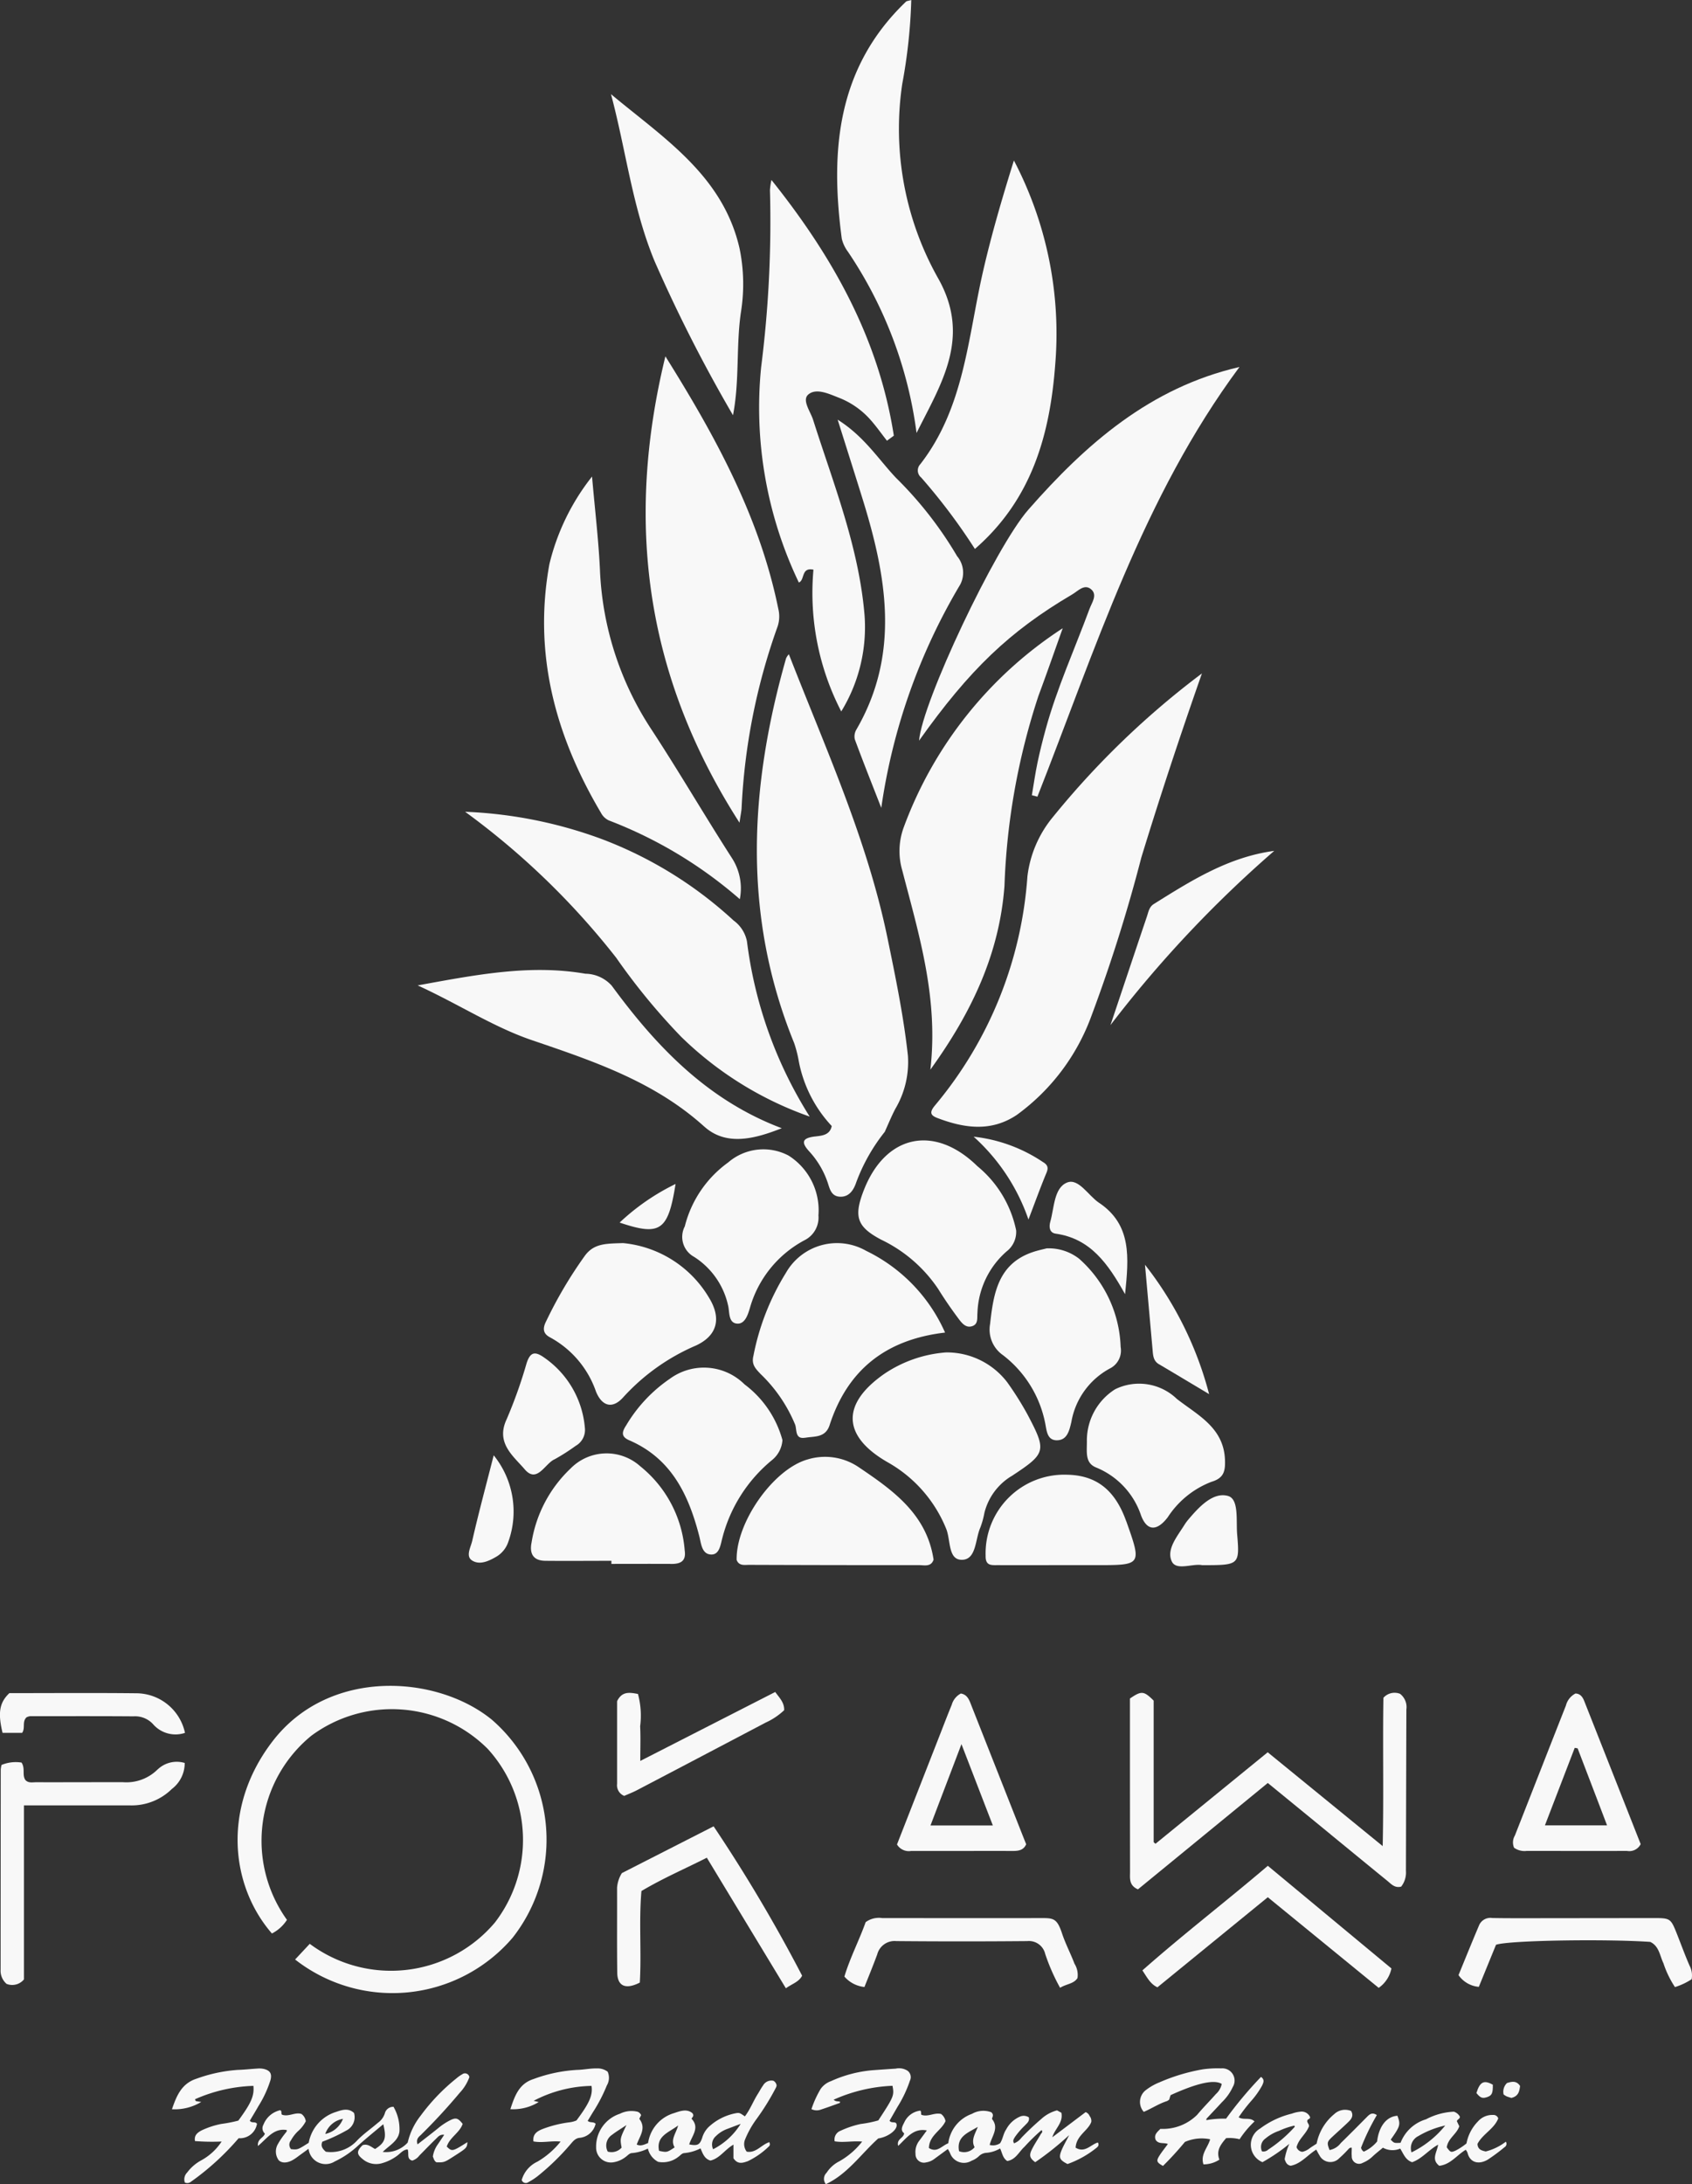 <?xml version="1.0" encoding="UTF-8"?>
<svg xmlns="http://www.w3.org/2000/svg" xmlns:xlink="http://www.w3.org/1999/xlink" id="LOGO_POKAWA" width="113.445" height="146.402" viewBox="0 0 113.445 146.402">
  <rect x="0" y="0" width="113.445" height="146.402" fill="#333333" stroke="none"/>
  <defs>
    <clipPath id="clip-path">
      <rect id="Rectangle_884" data-name="Rectangle 884" width="113.445" height="146.402" fill="#f8f8f8"></rect>
    </clipPath>
  </defs>
  <g id="Groupe_3554" data-name="Groupe 3554" transform="translate(0 0)" clip-path="url(#clip-path)">
    <path id="Tracé_16720" data-name="Tracé 16720" d="M54.336,26.158a56.531,56.531,0,0,0-9.979,9.609,7.664,7.664,0,0,0-1.725,4,26.807,26.807,0,0,1-6.208,15.362c-.366.445-.3.651.164.828,1.8.687,3.6.952,5.327-.2a14.219,14.219,0,0,0,5.007-6.635A106,106,0,0,0,50.27,38.5c1.263-4.129,2.621-8.225,4.065-12.346" transform="translate(26.254 18.978)" fill="#f8f8f8"></path>
    <path id="Tracé_16721" data-name="Tracé 16721" d="M33.982,30.769c-1.256-6.189-4.246-11.611-7.571-16.927C23.743,24.783,24.972,35.114,31.379,45.1c.09-.6.126-.771.14-.946A41.7,41.7,0,0,1,33.91,32.018a2.123,2.123,0,0,0,.072-1.249" transform="translate(18.202 10.043)" fill="#f8f8f8"></path>
    <path id="Tracé_16722" data-name="Tracé 16722" d="M35.712,39.3c3.389-4.769,6.067-7.33,10.265-9.8.392-.229.814-.73,1.267-.349s.048.9-.107,1.327c-.99,2.68-2.176,5.289-2.935,8.053-.2.735-.388,1.475-.544,2.221-.154.73-.257,1.47-.383,2.207.124.031.248.062.373.095,3.886-9.866,7.071-20.071,13.547-28.8-5.979,1.377-10.289,5.152-14.159,9.568-2.222,2.535-7.123,12.919-7.323,15.474" transform="translate(25.909 10.345)" fill="#f8f8f8"></path>
    <path id="Tracé_16723" data-name="Tracé 16723" d="M33.15,33.115a17.294,17.294,0,0,0,1.864,9.5,10.814,10.814,0,0,0,1.562-6.453c-.381-4.569-2.081-8.791-3.451-13.1-.178-.557-.764-1.317-.317-1.693.531-.447,1.367-.048,2.036.214a5.489,5.489,0,0,1,2,1.342c.45.478.827,1.027,1.235,1.544.155-.112.307-.224.461-.338-1.006-6.455-4.05-11.946-8.206-17.141a4.288,4.288,0,0,0-.1.688,77.411,77.411,0,0,1-.59,11.851,27.155,27.155,0,0,0,2.526,14.442c.418-.155.133-1.037.982-.858" transform="translate(21.39 5.072)" fill="#f8f8f8"></path>
    <path id="Tracé_16724" data-name="Tracé 16724" d="M28.185,41.294A42.9,42.9,0,0,0,32.542,46.6a23.4,23.4,0,0,0,8.633,5.365A28.634,28.634,0,0,1,36.97,40.228a2.259,2.259,0,0,0-.9-1.408,27.173,27.173,0,0,0-8.952-5.5,29.787,29.787,0,0,0-9.045-1.786,51.084,51.084,0,0,1,10.111,9.761" transform="translate(13.113 22.878)" fill="#f8f8f8"></path>
    <path id="Tracé_16725" data-name="Tracé 16725" d="M45.9,24.4A27.046,27.046,0,0,0,35.238,37.74a4.61,4.61,0,0,0-.1,2.9c1.108,4.276,2.438,8.531,1.883,13.352,2.819-3.9,4.636-7.829,4.969-12.325a45.6,45.6,0,0,1,2.281-12.739c.54-1.448,1.046-2.907,1.624-4.524" transform="translate(25.358 17.706)" fill="#f8f8f8"></path>
    <path id="Tracé_16726" data-name="Tracé 16726" d="M35.878,27.472a39.925,39.925,0,0,1,3.613,4.8c3.831-3.33,5.038-7.678,5.39-12.42A25.016,25.016,0,0,0,42.106,6.233c-.847,2.718-1.527,5.066-2.074,7.456-1.015,4.422-1.249,9.1-4.2,12.9a.609.609,0,0,0,.045.885" transform="translate(25.874 4.523)" fill="#f8f8f8"></path>
    <path id="Tracé_16727" data-name="Tracé 16727" d="M25.455,41.55a29.265,29.265,0,0,1,8.812,5.29,3.742,3.742,0,0,0-.519-2.74c-1.831-2.845-3.534-5.772-5.384-8.6a21,21,0,0,1-3.475-10.74c-.093-1.995-.333-3.982-.53-6.248A15.157,15.157,0,0,0,21.5,24.383c-1.094,6.01.4,11.516,3.463,16.679a1.135,1.135,0,0,0,.5.488" transform="translate(15.336 13.43)" fill="#f8f8f8"></path>
    <path id="Tracé_16728" data-name="Tracé 16728" d="M33.268,16.894a28.21,28.21,0,0,1,4.586,12.127c1.625-3.259,3.663-6.352,1.493-10.286A20.426,20.426,0,0,1,36.894,5.629,36.056,36.056,0,0,0,37.5,0c-.195.059-.3.06-.359.114-4.626,4.431-5.087,9.994-4.3,15.887a2.4,2.4,0,0,0,.43.894" transform="translate(23.599 0.001)" fill="#f8f8f8"></path>
    <path id="Tracé_16729" data-name="Tracé 16729" d="M43.774,60.833c2.335-1.539,2.376-1.674,1.084-4.129a21.084,21.084,0,0,0-1.368-2.174,5.1,5.1,0,0,0-4.095-1.995,8.519,8.519,0,0,0-4.141,1.436C32.341,56,32.435,58.162,35.5,59.91a8.986,8.986,0,0,1,3.893,4.426c.321.751.114,2.109,1.061,2.1.982-.005.887-1.386,1.242-2.174a5.611,5.611,0,0,0,.266-.961,4.007,4.007,0,0,1,1.81-2.471" transform="translate(24.038 38.115)" fill="#f8f8f8"></path>
    <path id="Tracé_16730" data-name="Tracé 16730" d="M32.765,61.334c.619-.112,1.355.019,1.637-.856,1.2-3.689,3.763-5.732,7.739-6.195a11.056,11.056,0,0,0-5.294-5.48,3.94,3.94,0,0,0-5.377,1.479,16.45,16.45,0,0,0-2.178,5.556c-.148.592.15.87.48,1.223a9.947,9.947,0,0,1,2.319,3.4c.121.345-.022.992.673.868" transform="translate(21.224 35.037)" fill="#f8f8f8"></path>
    <path id="Tracé_16731" data-name="Tracé 16731" d="M31.922,25.179c.447-2.317.2-4.614.528-6.883a11.837,11.837,0,0,0-.085-4.283C31.252,9.1,27.251,6.59,23.741,3.657c1.008,3.763,1.432,7.606,2.93,11.212a100.814,100.814,0,0,0,5.251,10.31" transform="translate(17.224 2.654)" fill="#f8f8f8"></path>
    <path id="Tracé_16732" data-name="Tracé 16732" d="M35.439,48.17c1.48,1.336,3.384.832,5.2.116-4.959-1.867-8.395-5.456-11.4-9.556a2.42,2.42,0,0,0-1.767-.8c-3.686-.638-7.278.057-11.243.783,2.787,1.277,5.088,2.8,7.692,3.682,4.107,1.4,8.181,2.766,11.514,5.774" transform="translate(11.776 27.337)" fill="#f8f8f8"></path>
    <path id="Tracé_16733" data-name="Tracé 16733" d="M40.574,25.477A25.5,25.5,0,0,0,36.461,20.2c-1.187-1.256-2.126-2.775-3.912-3.9.618,1.962,1.147,3.627,1.665,5.294,1.615,5.2,2.542,10.379-.4,15.462a.908.908,0,0,0-.117.664c.535,1.453,1.109,2.89,1.777,4.6a40.423,40.423,0,0,1,5.3-14.981,1.722,1.722,0,0,0-.2-1.87" transform="translate(23.614 11.83)" fill="#f8f8f8"></path>
    <path id="Tracé_16734" data-name="Tracé 16734" d="M21.277,53.544c-.236.471-.205.82.28,1.07a6.574,6.574,0,0,1,3.068,3.624c.4.99,1.116,1.208,1.853.359a14.049,14.049,0,0,1,4.856-3.444c1.439-.671,1.719-1.831.863-3.216a7.531,7.531,0,0,0-5.756-3.648c-1.1.04-1.929,0-2.549.833a28.805,28.805,0,0,0-2.614,4.422" transform="translate(15.333 35.033)" fill="#f8f8f8"></path>
    <path id="Tracé_16735" data-name="Tracé 16735" d="M33.7,47.689c-.659,1.722-.437,2.4,1.172,3.254a9.583,9.583,0,0,1,3.841,3.318c.426.687.887,1.353,1.37,2,.221.293.5.647.942.473.383-.152.283-.561.316-.88a5.718,5.718,0,0,1,1.971-4.131,1.643,1.643,0,0,0,.623-1.4,7.525,7.525,0,0,0-2.6-4.3c-2.892-2.833-6.191-2.107-7.632,1.66" transform="translate(24.195 32.143)" fill="#f8f8f8"></path>
    <path id="Tracé_16736" data-name="Tracé 16736" d="M42.955,61.357c.7,0,.839-.652.975-1.225a5.051,5.051,0,0,1,2.587-3.589,1.342,1.342,0,0,0,.718-1.437,8.263,8.263,0,0,0-2.785-5.918,3.309,3.309,0,0,0-2.179-.694c-.192.052-.564.126-.921.247-2.333.783-2.642,2.782-2.868,4.819a2.086,2.086,0,0,0,.868,2.095,7.6,7.6,0,0,1,2.818,4.521c.107.493.11,1.18.789,1.182" transform="translate(27.902 35.182)" fill="#f8f8f8"></path>
    <path id="Tracé_16737" data-name="Tracé 16737" d="M32.356,54.245a3.864,3.864,0,0,0-5.009-.369,9.854,9.854,0,0,0-2.918,3.109c-.283.433-.38.761.2,1.011,2.835,1.223,3.988,3.668,4.7,6.448.121.471.162,1.2.8,1.208.556.012.623-.675.74-1.1A9.973,9.973,0,0,1,34.2,59.323a1.881,1.881,0,0,0,.7-1.341,6.949,6.949,0,0,0-2.545-3.737" transform="translate(17.561 38.544)" fill="#f8f8f8"></path>
    <path id="Tracé_16738" data-name="Tracé 16738" d="M33.619,45.069a3.61,3.61,0,0,0-4.036.464,7.543,7.543,0,0,0-2.911,4.286,1.524,1.524,0,0,0,.618,2.041,5.186,5.186,0,0,1,2.3,3.33c.085.447.021,1.106.59,1.147.526.04.723-.6.851-1.025a7.437,7.437,0,0,1,3.655-4.557,1.7,1.7,0,0,0,.947-1.675,4.34,4.34,0,0,0-2.014-4.012" transform="translate(19.242 32.382)" fill="#f8f8f8"></path>
    <path id="Tracé_16739" data-name="Tracé 16739" d="M30.023,63.869c.623.005,1.023-.171.916-.9a8.021,8.021,0,0,0-2.975-5.642,3.382,3.382,0,0,0-4.673.141,8.713,8.713,0,0,0-2.618,4.956c-.152.744.1,1.229.923,1.235,1.475.014,2.952,0,4.428,0,0,.069,0,.138,0,.207,1.334,0,2.668-.007,4,0" transform="translate(14.969 40.959)" fill="#f8f8f8"></path>
    <path id="Tracé_16740" data-name="Tracé 16740" d="M47.642,62.738a6.1,6.1,0,0,1,2.944-2.4c.837-.248.937-.718.909-1.47-.079-2.169-1.834-3-3.225-4.086a3.648,3.648,0,0,0-4.139-.649,4.06,4.06,0,0,0-1.895,3.506c0,.747-.121,1.437.618,1.738A5.271,5.271,0,0,1,45.871,62.6c.412,1.075,1.08,1.027,1.77.135" transform="translate(30.637 38.986)" fill="#f8f8f8"></path>
    <path id="Tracé_16741" data-name="Tracé 16741" d="M47.725,60.4c-.744-2.091-2-3.08-3.97-3.115A5.273,5.273,0,0,0,38.3,62.716c-.019.7.416.628.837.63,1.387.007,2.775,0,4.162,0v0c.813,0,1.625,0,2.438,0,3.037,0,3.037,0,1.991-2.949" transform="translate(27.784 41.563)" fill="#f8f8f8"></path>
    <path id="Tracé_16742" data-name="Tracé 16742" d="M22.97,59.686a13.752,13.752,0,0,0,1.448-.921,1.223,1.223,0,0,0,.614-1.2,6.364,6.364,0,0,0-2.687-4.685c-.642-.464-.97-.435-1.223.357A31.57,31.57,0,0,1,19.78,57c-.737,1.579.461,2.452,1.215,3.337.816.958,1.337-.336,1.976-.656" transform="translate(14.183 38.146)" fill="#f8f8f8"></path>
    <path id="Tracé_16743" data-name="Tracé 16743" d="M46.052,36.617c-.317.2-.362.552-.468.861-.79,2.336-1.57,4.676-2.435,7.254a79.088,79.088,0,0,1,10.981-11.68c-3.08.414-5.575,2-8.079,3.565" transform="translate(31.305 23.98)" fill="#f8f8f8"></path>
    <path id="Tracé_16744" data-name="Tracé 16744" d="M44.1,47.317c-.726-.487-1.375-1.669-2.143-1.36-.883.354-.859,1.682-1.127,2.626-.1.349-.055.742.357.8,2.335.328,3.515,2.014,4.657,4.058.252-2.461.454-4.652-1.744-6.126" transform="translate(29.59 33.306)" fill="#f8f8f8"></path>
    <path id="Tracé_16745" data-name="Tracé 16745" d="M47.608,62.771c2.483,0,2.526,0,2.35-2.072-.078-.908.136-2.362-.616-2.569-1.011-.28-1.953.749-2.676,1.606a3.1,3.1,0,0,0-.25.347c-.48.766-1.227,1.648-.833,2.45.309.625,1.406.109,2.026.238" transform="translate(32.99 42.14)" fill="#f8f8f8"></path>
    <path id="Tracé_16746" data-name="Tracé 16746" d="M45.425,55.795c1.046.618,2.086,1.242,3.365,2.007a23.757,23.757,0,0,0-4.3-8.672q.254,2.834.506,5.667c.035.376.035.766.428,1" transform="translate(32.279 35.644)" fill="#f8f8f8"></path>
    <path id="Tracé_16747" data-name="Tracé 16747" d="M33.318,57.735c-.882.107-.966.393-.366,1.037a5.86,5.86,0,0,1,1.17,1.953c.16.424.216,1,.828,1.047.642.047.949-.45,1.116-.944a12.208,12.208,0,0,1,1.917-3.4l0,0c.236-.518.449-1.046.713-1.548a6.168,6.168,0,0,0,.84-3.567c-.29-2.65-.83-5.259-1.368-7.873C36.8,37.8,33.986,31.663,31.556,25.415a.908.908,0,0,0-.192.285c-2.461,8.645-2.932,17.25.544,25.772a7.978,7.978,0,0,1,.314,1.234,8.742,8.742,0,0,0,2.207,4.331c-.126.616-.657.644-1.111.7" transform="translate(21.337 18.439)" fill="#f8f8f8"></path>
    <path id="Tracé_16748" data-name="Tracé 16748" d="M18.44,62.281c-.093.414-.454,1.016,0,1.3.5.319,1.106.048,1.619-.254a1.816,1.816,0,0,0,.8-.982,5.994,5.994,0,0,0-.973-5.815c-.537,2.105-1.028,3.917-1.443,5.746" transform="translate(13.216 41.017)" fill="#f8f8f8"></path>
    <path id="Tracé_16749" data-name="Tracé 16749" d="M42.628,46.788c.148-.366.336-.654-.16-.94a10.346,10.346,0,0,0-4.635-1.693,13.287,13.287,0,0,1,3.675,5.553c.44-1.156.764-2.045,1.12-2.92" transform="translate(27.448 32.035)" fill="#f8f8f8"></path>
    <path id="Tracé_16750" data-name="Tracé 16750" d="M27.827,45.992a15.018,15.018,0,0,0-3.75,2.587c2.728.92,3.251.557,3.75-2.587" transform="translate(17.468 33.368)" fill="#f8f8f8"></path>
    <path id="Tracé_16751" data-name="Tracé 16751" d="M41.828,63.481h0v0c-.456-3.051-2.725-4.65-5.023-6.2a4.015,4.015,0,0,0-3.437-.512c-2.309.664-4.8,4.245-4.743,6.736.164.414.537.324.851.326q5.7.021,11.392.019c.35,0,.79.135.961-.369" transform="translate(20.766 41.059)" fill="#f8f8f8"></path>
    <path id="Tracé_16752" data-name="Tracé 16752" d="M26.269,67.749c-3.687-3-10.9-3.484-14.691,1.453-3.384,4.4-2.847,9.654-.045,12.886a2.6,2.6,0,0,0,1.009-.915,9.093,9.093,0,0,1,1.629-12.337A9.084,9.084,0,0,1,26,69.709a9.067,9.067,0,0,1,.478,11.651A9.121,9.121,0,0,1,14.07,82.78c-.324.349-.654.7-.982,1.051A10.593,10.593,0,0,0,27.67,82.373a10.643,10.643,0,0,0-1.4-14.624" transform="translate(6.698 47.511)" fill="#f8f8f8"></path>
    <path id="Tracé_16753" data-name="Tracé 16753" d="M57.358,75.246c1.267,1.037,2.531,2.077,3.8,3.109.264.214.5.507.934.392a1.527,1.527,0,0,0,.319-1.058q.013-5.407.029-10.812a1.127,1.127,0,0,0-.424-1.054,1,1,0,0,0-1.115.267c-.052,3.175.026,6.438-.048,9.941-2.681-2.186-5.175-4.222-7.71-6.289l-7.525,6.134c-.085-.081-.121-.1-.121-.117,0-3.184,0-6.367,0-9.48-.661-.657-.818-.671-1.591-.14v1.753q0,4.925.007,9.849c0,.438-.088.92.53,1.189L53.149,71.8c1.436,1.173,2.823,2.307,4.208,3.442" transform="translate(31.854 47.71)" fill="#f8f8f8"></path>
    <path id="Tracé_16754" data-name="Tracé 16754" d="M10.556,68.935a2.969,2.969,0,0,1-2.36.859c-1.931,0-3.86.01-5.789.005-.247,0-.521.071-.723-.15-.233-.342.007-.771-.257-1.168a2.482,2.482,0,0,0-1.341.159,1.916,1.916,0,0,0-.053.3Q.027,75.65.024,82.356a1.166,1.166,0,0,0,.4.959,1.019,1.019,0,0,0,1.165-.3V71.351H2.643c2.026,0,4.051,0,6.077,0a3.836,3.836,0,0,0,2.785-1.1,2.178,2.178,0,0,0,.863-1.744,1.852,1.852,0,0,0-1.812.433" transform="translate(0.017 49.661)" fill="#f8f8f8"></path>
    <path id="Tracé_16755" data-name="Tracé 16755" d="M39.14,65.784a1.224,1.224,0,0,0-.613.752c-.252.614-.492,1.235-.733,1.855-.984,2.514-1.967,5.028-2.94,7.513a.928.928,0,0,0,.952.435c2.279.005,4.56-.005,6.84,0,.376,0,.7-.059.87-.449-.06-.152-.121-.3-.179-.447q-1.737-4.4-3.472-8.795c-.15-.383-.266-.785-.725-.861M37.1,74.631c.692-1.815,1.36-3.565,2.077-5.451.726,1.879,1.4,3.63,2.105,5.451Z" transform="translate(25.287 47.727)" fill="#f8f8f8"></path>
    <path id="Tracé_16756" data-name="Tracé 16756" d="M59.692,76.337c2.248,0,4.5.005,6.745,0a.852.852,0,0,0,.916-.456q-1.879-4.77-3.774-9.564c-.1-.259-.254-.525-.6-.531a1.262,1.262,0,0,0-.64.809c-1.144,2.9-2.278,5.81-3.422,8.714a.9.9,0,0,0-.053.814,1.2,1.2,0,0,0,.825.216m3.237-6.912.2.035c.647,1.694,1.3,3.391,1.972,5.161H60.933l2-5.2" transform="translate(42.651 47.727)" fill="#f8f8f8"></path>
    <path id="Tracé_16757" data-name="Tracé 16757" d="M24.3,74.08a2.138,2.138,0,0,0-.323.984c.007,1.9-.012,3.794.012,5.691.012.9.559,1.153,1.513.663.119-2.024-.069-4.108.109-6.136,1.467-.871,2.926-1.494,4.384-2.233,1.777,2.933,3.523,5.818,5.3,8.752.424-.305.875-.423,1.089-.845a104.773,104.773,0,0,0-5.934-10.011L24.3,74.08" transform="translate(17.396 51.47)" fill="#f8f8f8"></path>
    <path id="Tracé_16758" data-name="Tracé 16758" d="M44.39,79.489c.324.481.525.906,1.008,1.134,2.469-2.015,4.926-4.019,7.4-6.038l7.435,6.074a2.091,2.091,0,0,0,.854-1.3L52.8,72.478c-2.821,2.405-5.667,4.586-8.41,7.011" transform="translate(32.205 52.583)" fill="#f8f8f8"></path>
    <path id="Tracé_16759" data-name="Tracé 16759" d="M72.18,77.737c-.307-.7-.568-1.418-.849-2.129-.431-1.087-.449-1.1-1.6-1.1q-4.34.005-8.679.01c-.706,0-1.413,0-2.121-.014a.824.824,0,0,0-.871.468c-.481,1.135-.944,2.279-1.387,3.36a1.845,1.845,0,0,0,1.361.787L59.186,76.3c.811-.3,7.383-.4,10.343-.193.6.285.635.923.882,1.427a6.626,6.626,0,0,0,.773,1.6,4.309,4.309,0,0,0,1.12-.528,1.4,1.4,0,0,0-.123-.873" transform="translate(41.118 54.056)" fill="#f8f8f8"></path>
    <path id="Tracé_16760" data-name="Tracé 16760" d="M35.007,76.959a1.2,1.2,0,0,1,1.282-.908q4.39.039,8.783,0a1.119,1.119,0,0,1,1.2.856,13.278,13.278,0,0,0,1,2.274c.421-.262.918-.261,1.165-.649a1.4,1.4,0,0,0-.2-.965c-.259-.685-.606-1.339-.835-2.031-.34-1.03-.588-1.03-1.439-1.028-3.539.01-7.078,0-10.617,0a1.5,1.5,0,0,0-1.111.274c-.418,1.179-1.047,2.388-1.425,3.646a2.046,2.046,0,0,0,1.344.7c.3-.751.588-1.455.851-2.169" transform="translate(23.805 54.057)" fill="#f8f8f8"></path>
    <path id="Tracé_16761" data-name="Tracé 16761" d="M24.459,72.689c.262-.116.557-.228.837-.373q4.328-2.267,8.652-4.543a4.5,4.5,0,0,0,1.232-.827c.014-.506-.292-.8-.6-1.22l-9.047,4.621c0-.87.028-1.6-.009-2.324a5.548,5.548,0,0,0-.147-2.164c-.575-.112-1.077-.186-1.4.487,0,1.8,0,3.67,0,5.535a.768.768,0,0,0,.476.808" transform="translate(17.397 47.685)" fill="#f8f8f8"></path>
    <path id="Tracé_16762" data-name="Tracé 16762" d="M1.485,68.435c.228-.326-.019-.74.292-1.039a.729.729,0,0,1,.238-.076c2.314,0,4.63-.009,6.943.009a1.627,1.627,0,0,1,1.3.521,1.992,1.992,0,0,0,2.145.587,3.353,3.353,0,0,0-3.223-2.654c-2.859-.031-5.72-.009-8.552-.009-.668.633-.78,1.317-.457,2.661Z" transform="translate(0 47.714)" fill="#f8f8f8"></path>
    <path id="Tracé_16763" data-name="Tracé 16763" d="M64.365,84.755c-.269-.06-.557-.121-.571-.514.347-.666,1.12-1,1.391-1.707a.333.333,0,0,0-.342-.231,1.281,1.281,0,0,0-1.027.443,2.83,2.83,0,0,0-.759,1.463,4.047,4.047,0,0,1-.733.483c-.312.133-.331.128-.59-.217.074-.6.668-.885.839-1.415l-.164-.342c.045-.138.221-.147.2-.309a.706.706,0,0,0-.4-.326,4.431,4.431,0,0,0-1.867.511,2.636,2.636,0,0,0-1.707,1.575c-.433.024-.433.024-.659-.212.638-.9.671-1.011.449-1.6-.726.048-1.242.7-1.361,1.724a2.472,2.472,0,0,1-.892.68.4.4,0,0,1-.185-.264,15.263,15.263,0,0,1,1.059-2.186c-.3-.2-.473-.069-.649.109-.587.594-1.173,1.185-1.77,1.767a1.2,1.2,0,0,1-.754.466c-.181-.476-.171-.549.173-.871.368-.345.749-.675,1.109-1.028.2-.193.347-.423.16-.721a1.061,1.061,0,0,0-1.13.217,3.4,3.4,0,0,0-1.177,1.976c-.166.109-.312.2-.454.3a1.208,1.208,0,0,1-.506.248.457.457,0,0,1-.385-.314c.133-.533.6-.851.8-1.323.128-.19-.15-.311-.069-.487.041-.083.19-.072.174-.209a.619.619,0,0,0-.659-.357,2.31,2.31,0,0,0-.561.129,5.859,5.859,0,0,0-2.128,1,1.261,1.261,0,0,0,.157,2.254,12.171,12.171,0,0,0,1.8-1.227,4.311,4.311,0,0,0-.312,1.027c.069.211.145.387.4.44.687-.124,1.128-.714,1.719-1.082.079.143.136.267.211.378a.82.82,0,0,0,1.329.2,7.873,7.873,0,0,0,.58-.571c.067-.067.119-.155.259-.133,0,.186-.017.38,0,.569a.49.49,0,0,0,.737.443,2.069,2.069,0,0,0,.632-.4c.223-.214.469-.4.72-.614a1.329,1.329,0,0,0,1.16.06c.221.349.347.763.8.913.659-.229,1.1-.821,1.741-1.175-.069.509-.485.987.079,1.415.757-.086,1.175-.716,1.776-1.075a.881.881,0,0,1,.117.2c.15.645.73.835,1.368.456a12.555,12.555,0,0,0,1.116-.83.258.258,0,0,0,.085-.366,3.752,3.752,0,0,1-1.349.656m-14.6-.109a.463.463,0,0,1-.4.1.688.688,0,0,1,.233-.861,2.827,2.827,0,0,1,.906-.512,5.007,5.007,0,0,1,1.03-.352c.014.031.036.071.028.079a9.144,9.144,0,0,1-1.8,1.543m9.632.178a.9.9,0,0,1,.456-1.1,6.1,6.1,0,0,1,1.8-.707,6.656,6.656,0,0,1-2.257,1.8" transform="translate(35.269 59.459)" fill="#f8f8f8"></path>
    <path id="Tracé_16764" data-name="Tracé 16764" d="M20.989,84.625q1.346-1.328,2.561-2.78A3.049,3.049,0,0,0,24.2,80.79a.3.3,0,0,0-.478-.19,2.394,2.394,0,0,0-.38.267,13.224,13.224,0,0,0-2.409,2.509,4.562,4.562,0,0,0-.868,1.8,1.951,1.951,0,0,1-1.675.628c.456-.449,1.063-.742,1.123-1.389a3.016,3.016,0,0,0-.4-1.634.579.579,0,0,0-.58.433,1.229,1.229,0,0,1-.468.64c-.452.393-.954.735-1.372,1.163a2.38,2.38,0,0,1-2.119.775c-.207-.183-.364-.368-.233-.671a11.291,11.291,0,0,0,1.606-.749,1,1,0,0,0,.519-1.179c-.381-.349-.8-.207-1.2-.071a2.657,2.657,0,0,0-1.838,2.071c-.735.469-.735.469-1.185.426a.448.448,0,0,1-.009-.585,2.583,2.583,0,0,1,.454-.6,2.3,2.3,0,0,0,.544-.682.718.718,0,0,0-.293-.492c-.426-.14-.854.212-1.3.05-.088-.081.016-.24-.124-.3a1.576,1.576,0,0,0-1.12.965.474.474,0,0,0,.093.6c-.078.292-.519.349-.464.832.614-.506,1.051-1.21,1.924-1.07.041.1-.053.154-.1.229a5.088,5.088,0,0,0-.488.716.989.989,0,0,0,.059,1.085c.224.214.613.192,1.018-.067.164-.1.316-.224.473-.336l.509-.369a1.149,1.149,0,0,0,1.753.851,6.16,6.16,0,0,0,1.612-1.106c.531-.475,1.087-.923,1.643-1.391.228.93.131,1.227-.549,1.66-.252-.126-.492-.376-.839-.255-.4.39-.411.6-.005.923a1.393,1.393,0,0,0,1.251.3,3.1,3.1,0,0,0,1.087-.526c.212-.157.393-.4.69-.414.105.274-.09.644.309.751a.97.97,0,0,0,.48-.345c.369-.371.732-.752,1.109-1.115.135-.129.266-.311.552-.269-.178.266-.326.492-.48.713a1.913,1.913,0,0,0-.281.74c.064.152.09.314.247.39.519.01.519.01,1.216-.438.811-.521.823-.533.856-.915-1.013.638-1.03.642-1.386.3.192-.619.866-.923,1.066-1.524-.305-.381-.442-.428-.79-.266a4.2,4.2,0,0,0-.87.569c-.435.352-.88.692-1.365,1.07-.123-.387.107-.516.264-.669m-5.266-1.039A1.633,1.633,0,0,1,14.537,84.6a1.529,1.529,0,0,1,1.185-1.011" transform="translate(7.271 58.434)" fill="#f8f8f8"></path>
    <path id="Tracé_16765" data-name="Tracé 16765" d="M46.806,84.468c.05-.809.84-1.128,1.049-1.715a.516.516,0,0,0-.109-.39.469.469,0,0,0-.269-.267c-.732.552-1.482,1.12-2.235,1.686.174-.581.744-.971.609-1.643l-.293-.16a2.5,2.5,0,0,0-1.039.563,18.546,18.546,0,0,0-1.353,1.277,1.067,1.067,0,0,1-.49.368c-.114-.188-.005-.312.074-.443A5.309,5.309,0,0,1,43.395,83c.136-.152.336-.276.274-.552a.628.628,0,0,0-.544-.071,1.883,1.883,0,0,0-.97.87c-.2.286-.229.651-.412.933a.857.857,0,0,1-.7.117c.138-.592.649-1.132.159-1.734-.005-.138.16-.255-.048-.457a1.529,1.529,0,0,0-1.3.107,2.41,2.41,0,0,0-1.586,1.972c-.43.16-.756.666-1.3.316.021-.849.835-1.165,1.113-1.8a.765.765,0,0,0-.3-.481c-.452-.11-.878.223-1.318.055-.045-.093.014-.2-.071-.278a1.354,1.354,0,0,0-1.084.808c-.14.261-.261.521,0,.709-.035.34-.525.371-.4.845.575-.531,1.016-1.208,1.922-1.035-.181.247-.35.478-.523.709a1.225,1.225,0,0,0-.236.87.563.563,0,0,0,.711.563,1.206,1.206,0,0,0,.576-.252c.293-.214.585-.428.88-.645a2,2,0,0,1,.15.281.989.989,0,0,0,1.437.507,1.469,1.469,0,0,0,.488-.3.781.781,0,0,1,.521-.233,2.123,2.123,0,0,0,.906-.292c.15.3.166.637.481.842.568-.088.787-.623,1.16-.959a12.9,12.9,0,0,1,1.142-1.115c.105.141-.014.2-.055.274-.2.35-.431.685-.607,1.047-.188.388-.121.569.235.833a19.822,19.822,0,0,0,2.276-1.817c-.2.4-.369.685-.5.992-.217.523-.147.673.39.947a6.612,6.612,0,0,0,1.907-1.059c.14-.1.229-.209.128-.385-.483.141-.875.733-1.5.342m-6.766-.024a.91.91,0,0,1-1.04.266c-.192-1,.625-1.241,1.253-1.631-.159.452-.473.863-.212,1.365" transform="translate(25.313 59.475)" fill="#f8f8f8"></path>
    <path id="Tracé_16766" data-name="Tracé 16766" d="M35.045,80.835a.642.642,0,0,0-.692.324c-.136.185-.24.393-.364.587-.3.48-.5,1.021-.851,1.477-.368-.255-.369-.261-.7-.193a3.677,3.677,0,0,0-1.724.9,1.662,1.662,0,0,0-.44.735c-.159.468-.312.545-.868.438.167-.573.737-1.113.154-1.724.071-.123.195-.2.055-.376-.371-.305-.814-.138-1.222,0a2.454,2.454,0,0,0-1.744,2.007c-.278.114-.5.228-.761.1.2-.568.659-1.1.171-1.722.041-.085.083-.166.123-.245a.4.4,0,0,0-.245-.233,1.73,1.73,0,0,0-1.18.138A2.309,2.309,0,0,0,23.165,85.3a.989.989,0,0,0,1.153,1,1.791,1.791,0,0,0,.837-.366c.138-.1.254-.257.443-.254a2.932,2.932,0,0,0,1.037-.3,1.354,1.354,0,0,0,.687.89,1.679,1.679,0,0,0,1.37-.347c.126-.086.219-.228.388-.24a2.923,2.923,0,0,0,1.084-.316c.154.357.264.7.666.818.625-.147.965-.737,1.543-1.068v.913c.29.438.638.309.965.195a5.305,5.305,0,0,0,1.413-.992c.081-.062.076-.171.026-.281-.525.16-.883.749-1.515.635a.826.826,0,0,1-.1-.842,6.4,6.4,0,0,1,.7-1.265,16.154,16.154,0,0,0,1.374-2.214.9.9,0,0,0,.031-.114.432.432,0,0,0-.214-.316M24.873,85.318a.906.906,0,0,1-.928.266.86.86,0,0,1,.29-1.127c.271-.211.568-.385.963-.651-.433.9-.433.9-.324,1.512m3.555-.017c-.519.343-.519.343-1.044.233-.207-.992.633-1.216,1.277-1.7-.136.535-.537.951-.233,1.468m2.58.123a.74.74,0,0,1,.185-.877,2.1,2.1,0,0,1,.775-.488c.262-.1.525-.2.887-.335a4.673,4.673,0,0,1-1.846,1.7" transform="translate(16.804 58.634)" fill="#f8f8f8"></path>
    <path id="Tracé_16767" data-name="Tracé 16767" d="M50.915,83.62a10.845,10.845,0,0,1,.839-1.091,5.591,5.591,0,0,0,.733-1.035c.091-.2.183-.392-.076-.575a26.412,26.412,0,0,0-2.343,2.8,6.5,6.5,0,0,0-1.322.1c.005-.059,0-.085.012-.1.342-.368.69-.73,1.028-1.1a3.427,3.427,0,0,0,.737-1.034.821.821,0,0,0-.789-1.237,7.039,7.039,0,0,0-1.216.062,12.583,12.583,0,0,0-2.914.873,3.8,3.8,0,0,0-.9.509,1,1,0,0,0-.154,1.47c.521-.217,1-.545,1.555-.721a.652.652,0,0,0,.15-.1c.031-.1.064-.209.095-.3,1.42-.645,2.833-1.123,3.427-.751a1.229,1.229,0,0,1-.392.68c-.409.466-.849.9-1.246,1.38a3.259,3.259,0,0,1-2.474.951c-.188.195-.456.387-.316.739.2.307.54.162.818.276-.209.286-.416.538-.587.813-.2.33-.157.424.259.657a21.649,21.649,0,0,0,1.47-1.608A2.808,2.808,0,0,1,49,85.1c-.145.552-.669,1.011-.447,1.682a1.975,1.975,0,0,0,1.068-.316c-.235-.621.1-1.025.449-1.441a2.737,2.737,0,0,1,.906.072,6.51,6.51,0,0,1,1-1.192c-.307-.309-.739-.066-1.063-.281" transform="translate(32.137 58.292)" fill="#f8f8f8"></path>
    <path id="Tracé_16768" data-name="Tracé 16768" d="M25.4,83.234a10.6,10.6,0,0,0,.9-1.743,1,1,0,0,0,.055-.921,1.112,1.112,0,0,0-.72-.221c-.449-.009-.889.09-1.332.1a9.981,9.981,0,0,0-2.935.619c-.973.316-1.251,1.154-1.537,2.014a3.272,3.272,0,0,0,1.9-.478l-.34-.083a8.665,8.665,0,0,1,3.882-1c.095.628-.148,1.165-1.009,2.316a1.7,1.7,0,0,1-.5.128,7.83,7.83,0,0,0-1.782.45c-.352.143-.659.328-.606.826.588.119,1.173-.053,1.824.012A5.592,5.592,0,0,1,21.644,86.6a1.949,1.949,0,0,0-1.051,1.229.287.287,0,0,0,.447.143,4.041,4.041,0,0,0,.678-.447,16.236,16.236,0,0,0,2.122-2.067c.176-.2.336-.433.645-.457a1.219,1.219,0,0,0,1.063-.942c-.159-.16-.369-.043-.531-.195.126-.207.254-.421.383-.633" transform="translate(14.387 58.293)" fill="#f8f8f8"></path>
    <path id="Tracé_16769" data-name="Tracé 16769" d="M38.14,81.156a.535.535,0,0,0-.167-.652,1.053,1.053,0,0,0-.79-.141c-.483.031-.966.066-1.449.1a8.434,8.434,0,0,0-2.892.739,1.437,1.437,0,0,0-.69.516,6.741,6.741,0,0,0-.621,1.36.8.8,0,0,0,.638.029c.419-.136.835-.29,1.251-.44.019-.007.026-.047.038-.071-.117-.074-.269.014-.438-.15a10.7,10.7,0,0,1,3.944-.932c.126.649.093.728-.949,2.319a7.564,7.564,0,0,1-1.177.24,6.289,6.289,0,0,0-1.361.457.627.627,0,0,0-.39.706c.6.1,1.175-.038,1.845.017A5.165,5.165,0,0,1,33.4,86.575a2.187,2.187,0,0,0-.856.771.565.565,0,0,0-.047.763c1.465-.688,2.355-2.024,3.513-3.066.73-.109,1.4-.669,1.2-1.021-.119-.117-.314.009-.443-.166.173-.3.354-.618.535-.932a8.217,8.217,0,0,0,.837-1.769" transform="translate(22.875 58.293)" fill="#f8f8f8"></path>
    <path id="Tracé_16770" data-name="Tracé 16770" d="M12.46,82.908a7.518,7.518,0,0,0,.828-1.774c.114-.433-.022-.657-.464-.756a1.434,1.434,0,0,0-.4-.022c-.445.026-.889.078-1.332.091a10.126,10.126,0,0,0-2.756.587c-1.018.326-1.346,1.16-1.653,2.05a3.434,3.434,0,0,0,1.965-.49c-.1-.016-.174-.021-.247-.038-.055-.014-.147.022-.167-.145a10.47,10.47,0,0,1,3.91-.894c.066.673-.154,1.163-1.011,2.329A9.12,9.12,0,0,1,10,84.067a5.533,5.533,0,0,0-1.361.45c-.255.145-.481.323-.411.7a14.336,14.336,0,0,0,1.786.031,3.84,3.84,0,0,1-1.4,1.279,2.893,2.893,0,0,0-.913.8.647.647,0,0,0-.154.669.389.389,0,0,0,.359-.017,17.6,17.6,0,0,0,3.249-2.954,1.159,1.159,0,0,0,1.23-.968c-.123-.173-.354-.016-.481-.205.185-.312.376-.623.556-.94" transform="translate(4.846 58.295)" fill="#f8f8f8"></path>
    <path id="Tracé_16771" data-name="Tracé 16771" d="M58.087,81.885c.319-.11.39-.257.381-.83-.6-.338-.868-.195-1.1.557.261.326.4.381.716.273" transform="translate(41.623 58.68)" fill="#f8f8f8"></path>
    <path id="Tracé_16772" data-name="Tracé 16772" d="M58.664,80.948a.807.807,0,0,0-.228.768,1.331,1.331,0,0,0,.192.122c.107.045.219.074.326.109.49-.116.537-.454.587-.8-.25-.38-.564-.292-.877-.2" transform="translate(42.378 58.673)" fill="#f8f8f8"></path>
  </g>
</svg>
